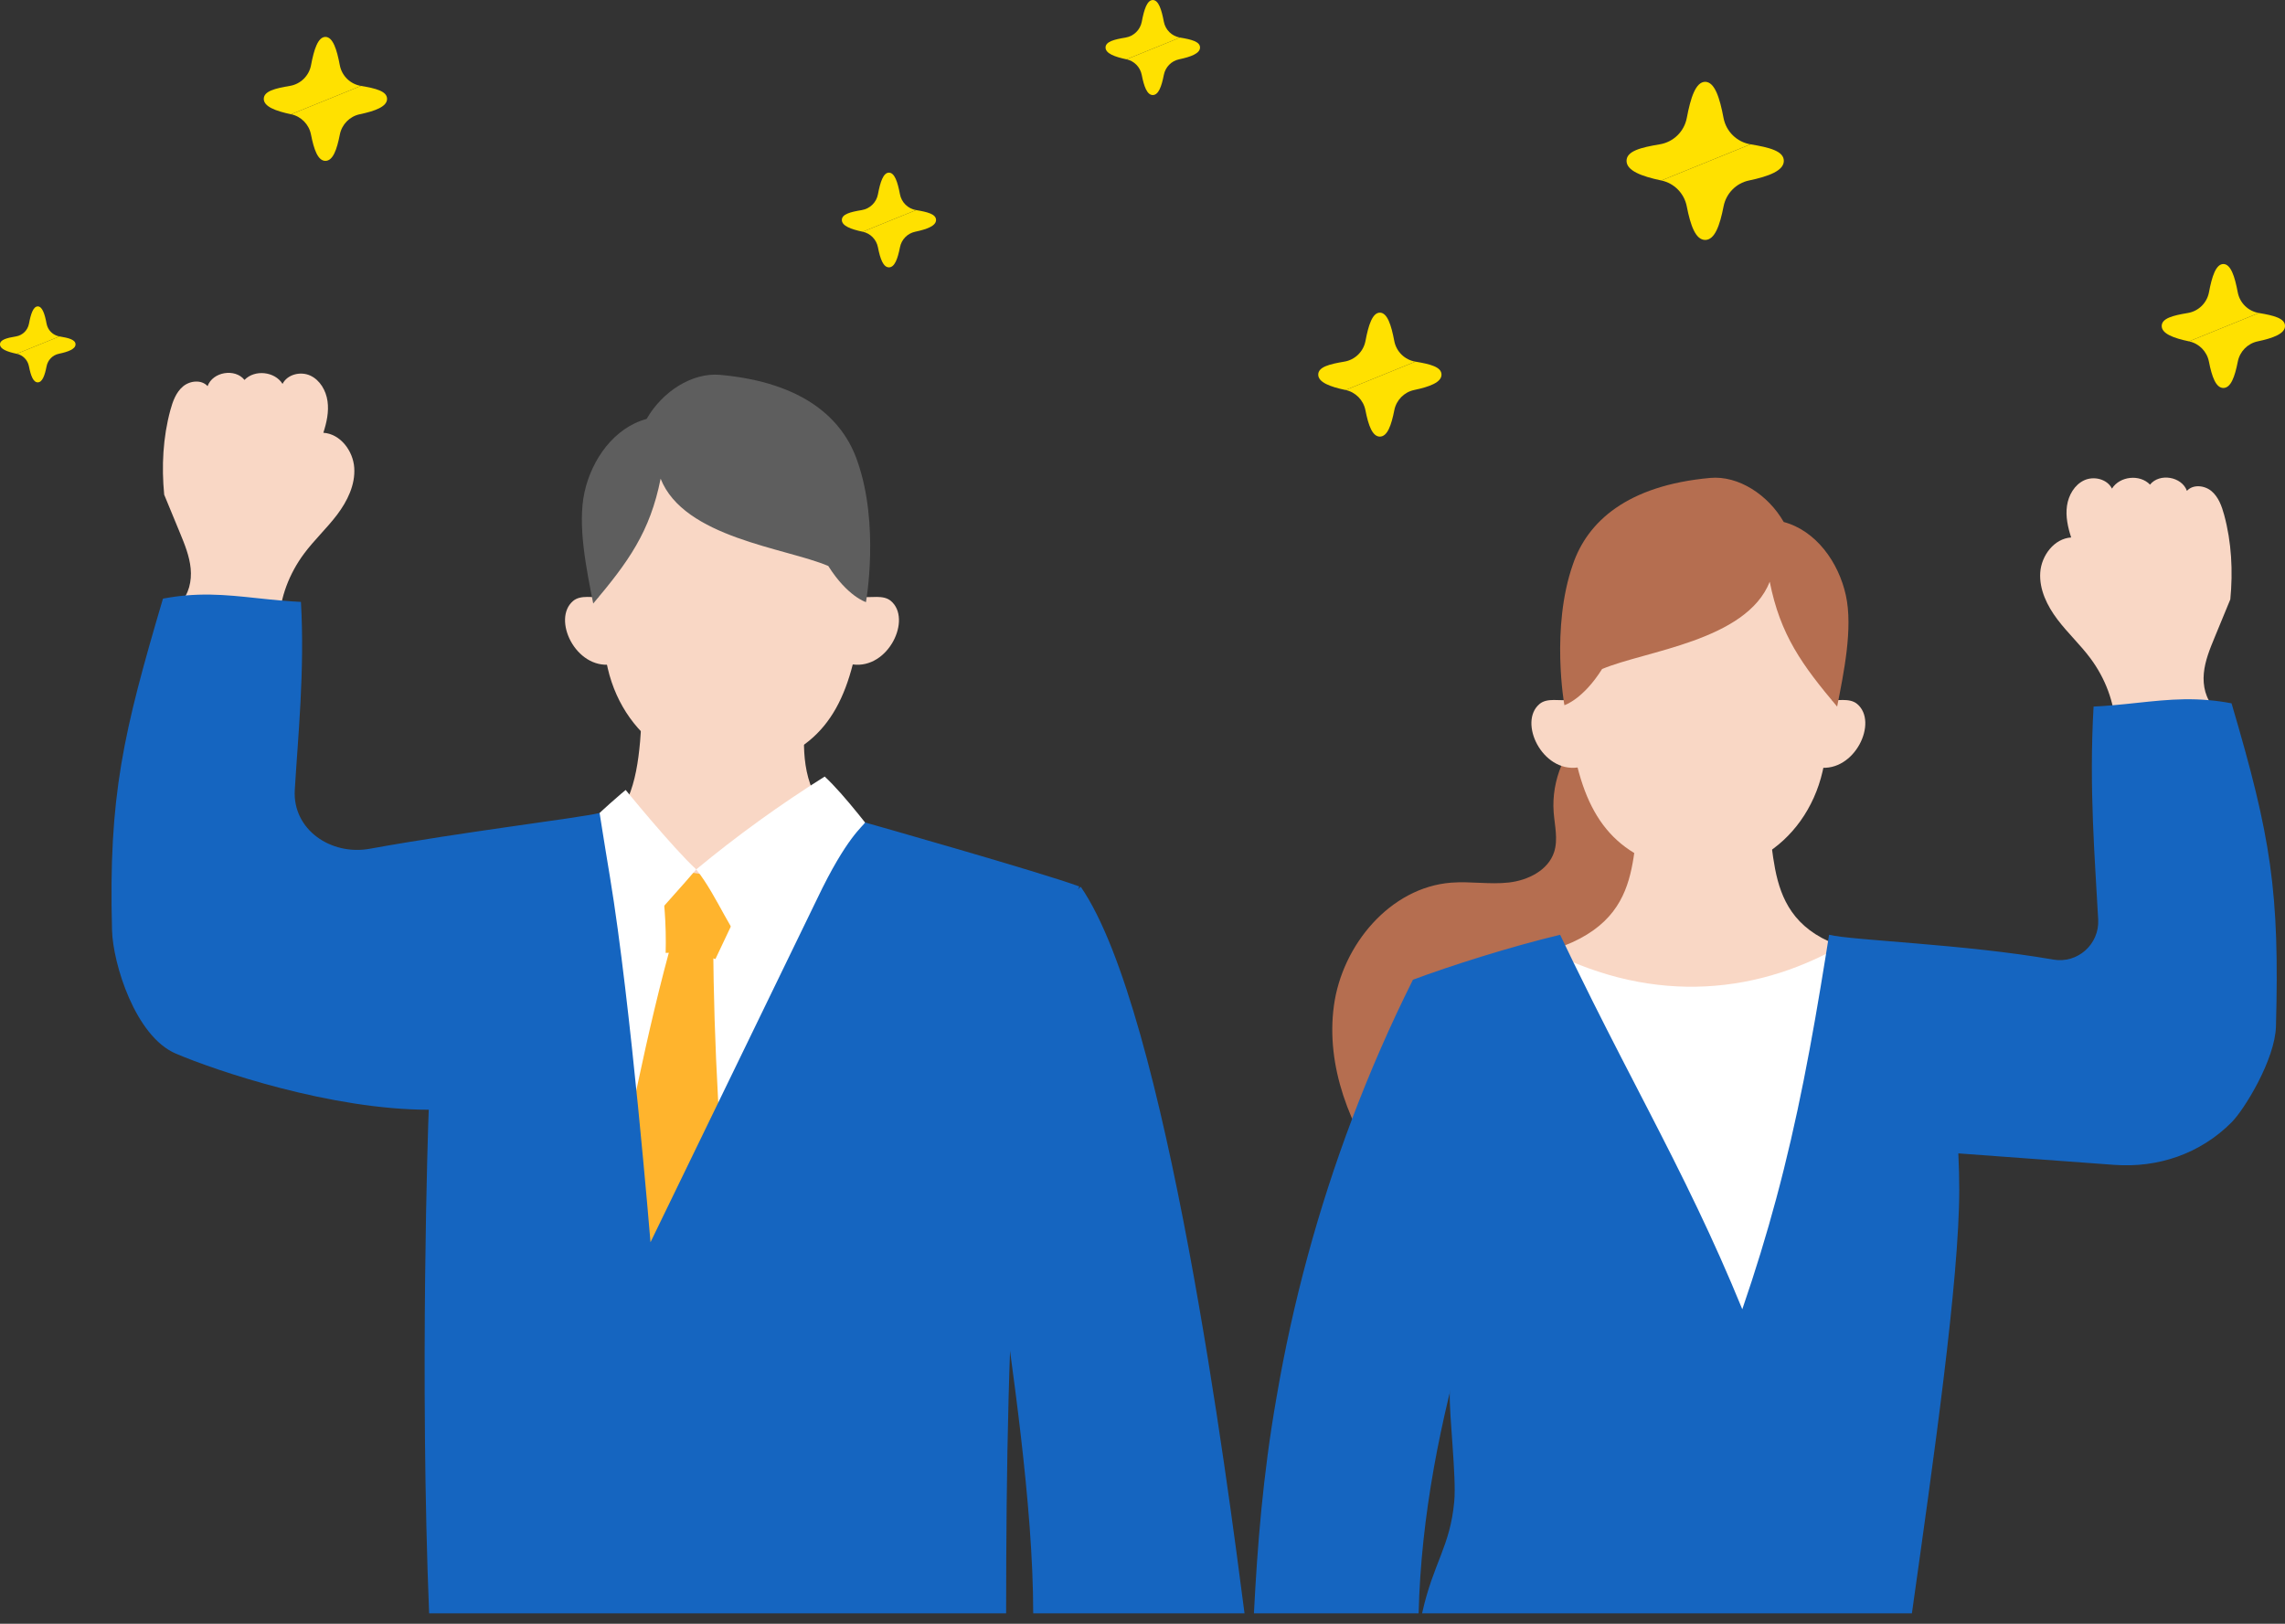 <svg width="159" height="113" viewBox="0 0 159 113" fill="none" xmlns="http://www.w3.org/2000/svg">
<rect x="0" y="0" width="159" height="113" fill="#333333" stroke="none"/>
<g clip-path="url(#clip0_4438_2843)">
<path d="M115.605 12.561C116.499 12.748 117.195 13.458 117.371 14.357C117.635 15.7 117.986 16.699 118.66 16.699H118.647C119.321 16.699 119.671 15.7 119.935 14.357C120.112 13.458 120.808 12.748 121.701 12.561C123.075 12.273 124.126 11.879 124.126 11.196C124.126 10.512 123.129 10.262 121.81 10.043" fill="#FFE100"/>
<path d="M115.606 12.561C114.232 12.273 113.182 11.879 113.182 11.195C113.182 10.512 114.178 10.262 115.497 10.043C116.445 9.886 117.196 9.153 117.375 8.206C117.64 6.807 117.989 5.693 118.66 5.693H118.646C119.317 5.693 119.667 6.807 119.93 8.206C120.109 9.153 120.861 9.886 121.808 10.043" fill="#FFE100"/>
<path d="M60.031 16.127C60.566 16.24 60.983 16.665 61.089 17.203C61.247 18.008 61.456 18.606 61.861 18.606H61.853C62.257 18.606 62.466 18.008 62.625 17.203C62.73 16.665 63.147 16.239 63.682 16.127C64.505 15.954 65.134 15.719 65.134 15.31C65.134 14.901 64.538 14.751 63.747 14.62" fill="#FFE100"/>
<path d="M60.032 16.127C59.209 15.954 58.58 15.719 58.58 15.31C58.58 14.901 59.176 14.751 59.967 14.62C60.535 14.526 60.985 14.087 61.092 13.519C61.249 12.681 61.459 12.014 61.861 12.014H61.853C62.256 12.014 62.464 12.681 62.623 13.519C62.73 14.087 63.181 14.526 63.748 14.62" fill="#FFE100"/>
<path d="M1.164 24.621C1.594 24.711 1.927 25.053 2.012 25.484C2.139 26.13 2.307 26.609 2.631 26.609H2.624C2.948 26.609 3.116 26.13 3.243 25.484C3.328 25.053 3.662 24.711 4.091 24.621C4.75 24.482 5.255 24.293 5.255 23.965C5.255 23.637 4.776 23.517 4.142 23.412" fill="#FFE100"/>
<path d="M1.164 24.621C0.504 24.483 0 24.294 0 23.966C0 23.638 0.478 23.517 1.113 23.412C1.569 23.337 1.929 22.984 2.015 22.53C2.142 21.858 2.31 21.323 2.632 21.323H2.625C2.947 21.323 3.116 21.858 3.242 22.53C3.328 22.985 3.688 23.337 4.144 23.412" fill="#FFE100"/>
<path d="M93.628 27.141C94.328 27.288 94.874 27.845 95.012 28.549C95.219 29.602 95.494 30.385 96.022 30.385H96.012C96.541 30.385 96.814 29.602 97.022 28.549C97.16 27.845 97.705 27.288 98.405 27.141C99.482 26.916 100.306 26.606 100.306 26.071C100.306 25.536 99.525 25.339 98.49 25.167" fill="#FFE100"/>
<path d="M93.628 27.141C92.552 26.916 91.728 26.606 91.728 26.071C91.728 25.536 92.508 25.339 93.543 25.167C94.286 25.044 94.875 24.469 95.016 23.727C95.222 22.631 95.496 21.757 96.022 21.757H96.012C96.538 21.757 96.812 22.631 97.019 23.727C97.159 24.47 97.749 25.044 98.491 25.167" fill="#FFE100"/>
<path d="M78.385 4.128C78.922 4.241 79.339 4.668 79.446 5.208C79.604 6.015 79.815 6.615 80.22 6.615H80.212C80.618 6.615 80.827 6.015 80.986 5.208C81.093 4.667 81.511 4.24 82.047 4.128C82.872 3.955 83.503 3.718 83.503 3.307C83.503 2.896 82.905 2.746 82.112 2.615" fill="#FFE100"/>
<path d="M78.385 4.128C77.56 3.955 76.929 3.718 76.929 3.307C76.929 2.896 77.527 2.746 78.321 2.615C78.89 2.52 79.342 2.08 79.45 1.511C79.608 0.669 79.818 0.001 80.221 0.001H80.213C80.617 0.001 80.827 0.67 80.985 1.511C81.093 2.08 81.544 2.52 82.114 2.615" fill="#FFE100"/>
<path d="M152.322 23.756C153.023 23.903 153.568 24.46 153.706 25.165C153.914 26.218 154.188 27 154.716 27H154.706C155.235 27 155.508 26.218 155.716 25.165C155.854 24.46 156.399 23.903 157.1 23.756C158.177 23.531 159.001 23.221 159.001 22.686C159.001 22.151 158.22 21.954 157.185 21.782" fill="#FFE100"/>
<path d="M152.322 23.756C151.245 23.531 150.421 23.221 150.421 22.686C150.421 22.151 151.202 21.954 152.237 21.782C152.979 21.659 153.569 21.084 153.709 20.342C153.915 19.246 154.19 18.373 154.716 18.373H154.705C155.231 18.373 155.506 19.246 155.712 20.342C155.852 21.085 156.442 21.659 157.184 21.782" fill="#FFE100"/>
<path d="M20.255 7.952C20.955 8.099 21.501 8.656 21.639 9.36C21.846 10.414 22.121 11.196 22.649 11.196H22.639C23.168 11.196 23.441 10.414 23.648 9.36C23.787 8.656 24.332 8.099 25.032 7.952C26.109 7.727 26.933 7.417 26.933 6.882C26.933 6.347 26.152 6.15 25.117 5.978" fill="#FFE100"/>
<path d="M20.255 7.952C19.178 7.727 18.355 7.417 18.355 6.882C18.355 6.347 19.135 6.15 20.17 5.978C20.913 5.855 21.502 5.28 21.643 4.538C21.849 3.442 22.123 2.568 22.649 2.568H22.639C23.165 2.568 23.439 3.442 23.645 4.538C23.786 5.281 24.375 5.855 25.118 5.978" fill="#FFE100"/>
<path d="M110.601 50.59C108.9 52.022 107.944 54.3 108.11 56.523C108.18 57.454 108.43 58.412 108.141 59.299C107.725 60.575 106.315 61.265 104.987 61.416C103.658 61.566 102.312 61.321 100.979 61.426C96.742 61.757 93.4 65.75 92.82 69.978C92.24 74.207 93.94 78.477 96.43 81.935C96.098 79.785 96.502 77.311 98.216 75.98C99.448 75.023 101.106 74.844 102.662 74.88C104.218 74.916 105.794 75.132 107.32 74.824C108.847 74.517 110.371 73.532 110.751 72.016C111.063 70.775 110.568 69.406 111.017 68.21C111.543 66.808 113.112 66.182 114.372 65.38C117.18 63.589 118.893 60.106 118.375 56.806C117.857 53.505 115.009 50.653 110.602 50.591L110.601 50.59Z" fill="#B56E50"/>
<path d="M123.069 57.414C121.893 57.546 115.169 57.546 113.994 57.414C113.341 61.262 113.991 66.423 101.894 67.075C101.894 76.789 110.147 84.163 118.532 84.163C128.05 84.163 133.975 77.373 133.975 66.629C123.106 66.629 123.722 61.262 123.069 57.414Z" fill="#F9D7C5"/>
<path d="M117.87 35.789C110.255 35.789 108.552 44.148 109.11 49.458C109.721 55.278 111.243 58.738 115.54 60.198C120.73 61.963 125.63 58.842 126.822 53.686C128.57 46.128 127.242 35.79 117.87 35.79V35.789Z" fill="#F9D7C5"/>
<path d="M109.224 48.705C108.524 48.8 107.667 48.536 107.126 48.992C105.637 50.243 107.291 53.751 109.781 53.411C109.767 51.934 109.753 50.458 109.224 48.705Z" fill="#F9D7C5"/>
<path d="M127.134 48.705C127.833 48.8 128.69 48.536 129.232 48.992C130.72 50.243 129.066 53.751 126.576 53.411C126.591 51.934 126.605 50.458 127.134 48.705Z" fill="#F9D7C5"/>
<path d="M124.119 36.326C123.039 34.434 120.962 33.083 119.008 33.259C113.191 33.784 110.453 36.333 109.452 39.268C107.893 43.697 108.857 49.076 108.857 49.076C108.857 49.076 110.146 48.68 111.48 46.559C114.473 45.291 121.52 44.602 123.146 40.484C123.88 44.192 125.395 46.276 127.836 49.174C128.289 46.856 128.949 43.73 128.442 41.426C127.936 39.123 126.364 36.929 124.121 36.327L124.119 36.326Z" fill="#B56E50"/>
<path d="M147.201 50.59C147.137 48.871 146.486 47.194 145.462 45.815C144.755 44.865 143.878 44.053 143.164 43.108C142.45 42.163 141.89 41.024 141.969 39.841C142.049 38.658 142.942 37.477 144.12 37.403C143.889 36.694 143.724 35.941 143.829 35.203C143.935 34.464 144.353 33.736 145.027 33.424C145.703 33.112 146.626 33.337 146.96 34.003C147.501 33.132 148.899 32.986 149.607 33.726C150.269 32.901 151.819 33.163 152.176 34.16C152.599 33.688 153.405 33.773 153.888 34.18C154.371 34.588 154.6 35.22 154.766 35.831C155.283 37.732 155.385 39.746 155.195 41.712L154.101 44.364C153.769 45.168 153.434 45.986 153.352 46.853C153.269 47.719 153.476 48.656 154.096 49.264C151.739 49.667 149.382 50.069 147.201 50.588V50.59Z" fill="#F9D7C5"/>
<path d="M107.674 66.129C115.197 70.003 122.572 69.162 128.623 65.523C131.52 65.715 133.435 65.851 136.332 66.044C133.49 79.002 130.986 91.506 128.143 104.464C118.909 102.178 112.006 101.805 102.495 101.834C103.086 90.386 100.37 80.083 99.34 68.665C102.273 67.404 106.911 65.736 107.674 66.129Z" fill="white"/>
<path d="M158.371 71.428C158.308 73.737 156.171 77.213 155.285 78.103C153.11 80.288 150.173 81.293 147.107 81.064C141.001 80.609 142.375 80.721 136.269 80.266C136.311 81.147 136.333 81.994 136.333 82.79C136.333 89.107 134.531 101.671 133.038 112.276H98.955C99.737 108.734 100.913 107.641 101.195 104.463C101.346 102.773 100.839 98.539 100.879 96.931C101 92.162 100.603 88.06 100.142 83.735C100.142 83.733 100.142 83.731 100.141 83.729C99.843 80.93 99.482 78.18 99.137 75.43C98.835 73.028 98.545 70.623 98.318 68.181C100.885 67.223 105.041 65.896 108.561 65.053C108.679 65.3 108.796 65.543 108.913 65.786C109.105 66.188 109.296 66.582 109.485 66.971C109.939 67.901 110.382 68.797 110.818 69.668C113.499 75.029 115.868 79.367 118.15 84.156C119.19 86.336 120.211 88.609 121.236 91.114C122.154 88.445 122.925 85.918 123.593 83.432C125.076 77.923 126.062 72.614 127.064 66.382C127.11 66.085 127.158 65.789 127.206 65.49C127.228 65.345 127.252 65.2 127.275 65.053C128.922 65.45 136.673 65.698 142.878 66.779C144.568 67.073 146.091 65.714 146.001 63.993C145.783 59.881 145.353 54.866 145.68 49.172C146.137 49.15 146.574 49.119 146.997 49.082C149.409 48.877 151.345 48.518 153.691 48.724C154.198 48.768 154.725 48.84 155.28 48.945C158.04 58.294 158.625 62.048 158.371 71.427V71.428Z" fill="#1565C0"/>
<path d="M106.176 81.243C106.113 83.204 103.841 86.79 103.238 88.656C102.32 91.495 101.488 94.373 100.794 97.278C100.411 98.886 100.069 100.502 99.779 102.125V102.127C99.178 105.49 98.796 108.879 98.714 112.276H87.254C87.489 107.691 87.865 102.72 88.822 97.265C89.948 90.653 91.714 84.142 94.086 77.861C95.331 74.566 96.743 71.333 98.318 68.183C98.679 68.513 99.035 68.841 99.383 69.166C100.677 70.375 101.879 71.568 102.921 72.868C103.215 73.237 103.497 73.614 103.766 74.002C103.98 74.313 104.184 74.632 104.378 74.958C104.885 75.813 105.312 76.719 105.623 77.658C106.007 78.816 106.214 80.023 106.176 81.243Z" fill="#1565C0"/>
<path d="M44.686 49.295C45.861 49.427 54.966 48.972 56.141 48.84C55.648 53.284 55.124 59.251 67.221 59.902C67.221 69.617 58.968 76.991 50.583 76.991C41.065 76.991 33.014 70.676 33.014 59.932C43.882 59.932 44.377 55.718 44.686 49.295Z" fill="#F9D7C5"/>
<path d="M51.243 28.616C58.859 28.616 60.561 36.976 60.004 42.286C59.393 48.106 57.87 51.565 53.573 53.026C48.383 54.791 43.483 51.67 42.291 46.514C40.543 38.956 41.872 28.617 51.243 28.617V28.616Z" fill="#F9D7C5"/>
<path d="M59.892 41.532C60.591 41.628 61.448 41.364 61.99 41.819C63.478 43.07 61.824 46.579 59.334 46.239C59.349 44.762 59.362 43.285 59.892 41.532Z" fill="#F9D7C5"/>
<path d="M41.98 41.532C41.28 41.628 40.423 41.364 39.882 41.819C38.393 43.07 40.047 46.579 42.537 46.239C42.523 44.762 42.509 43.285 41.98 41.532Z" fill="#F9D7C5"/>
<path d="M44.995 29.154C46.075 27.262 48.153 25.91 50.107 26.087C55.924 26.612 58.661 29.161 59.662 32.096C61.222 36.524 60.257 41.903 60.257 41.903C60.257 41.903 58.968 41.507 57.634 39.386C54.642 38.119 47.594 37.429 45.969 33.312C45.234 37.019 43.72 39.104 41.279 42.001C40.825 39.683 40.165 36.557 40.672 34.254C41.179 31.951 42.751 29.757 44.994 29.155L44.995 29.154Z" fill="#5E5E5E"/>
<path d="M19.418 43.303C19.483 41.584 20.133 39.907 21.158 38.529C21.864 37.578 22.741 36.767 23.456 35.822C24.17 34.877 24.73 33.737 24.65 32.554C24.571 31.371 23.678 30.191 22.5 30.117C22.73 29.407 22.896 28.655 22.79 27.916C22.685 27.177 22.267 26.45 21.592 26.138C20.917 25.826 19.994 26.05 19.66 26.716C19.119 25.845 17.72 25.7 17.013 26.439C16.351 25.614 14.8 25.876 14.444 26.873C14.021 26.402 13.215 26.486 12.732 26.894C12.249 27.301 12.02 27.933 11.854 28.544C11.337 30.446 11.235 32.46 11.425 34.426L12.519 37.077C12.851 37.881 13.185 38.7 13.268 39.566C13.351 40.432 13.143 41.369 12.523 41.977C14.881 42.38 17.237 42.782 19.418 43.301V43.303Z" fill="#F9D7C5"/>
<path d="M61.439 58.956C53.916 62.83 46.54 61.989 40.49 58.351C37.593 58.543 35.677 58.678 32.78 58.872C35.623 71.83 38.127 84.334 40.969 97.292C50.204 95.006 59.828 95.023 69.338 95.053C68.747 83.605 73.049 73.594 74.079 62.177C71.145 60.916 62.2 58.565 61.437 58.957L61.439 58.956Z" fill="white"/>
<path d="M46.858 65.155C45.025 71.609 43.558 79.387 42.235 85.965C43.602 86.521 44.979 87.079 46.426 87.371C47.872 87.664 49.407 87.678 50.788 87.157C50.112 80.438 49.65 72.433 49.633 65.678C48.747 65.555 47.861 65.432 46.859 65.154L46.858 65.155Z" fill="#FFB42D"/>
<path d="M52.188 61.541C50.128 60.994 48.018 60.647 45.893 60.503C46.228 62.419 46.371 64.368 46.319 66.313C47.486 66.264 48.662 66.409 49.783 66.74C50.531 65.172 51.279 63.606 52.188 61.541Z" fill="#FFB42D"/>
<path d="M39.877 58.392C41.824 56.366 43.537 54.975 43.537 54.975C43.537 54.975 46.806 58.99 48.446 60.504C47.595 61.519 45.723 63.558 44.872 64.573C42.604 61.603 42.479 61.005 39.877 58.392Z" fill="white"/>
<path d="M57.386 54.042C54.27 55.997 51.282 58.157 48.447 60.503C49.973 62.425 50.892 65.158 52.429 66.598C54.489 64.116 58.967 60.777 61.857 59.361C60.7 57.89 58.773 55.322 57.386 54.042Z" fill="white"/>
<path d="M86.598 112.276H71.895C71.895 104.66 70.389 94.885 69.506 88.354C68.632 81.894 68.761 81.558 68.367 74.884C68.272 73.258 71.506 66.435 73.953 63.13C73.954 63.13 73.954 63.129 73.954 63.129V63.127C74.405 62.515 74.829 62.025 75.201 61.71C81.194 70.361 85.435 103.319 86.599 112.278L86.598 112.276Z" fill="#1565C0"/>
<path d="M70.01 112.276H29.86C29.198 95.901 29.787 78.205 29.834 77.228C23.046 77.228 15.065 74.528 12.233 73.322C9.411 72.118 7.859 67.056 7.796 64.747C7.542 55.368 8.58 51.009 11.34 41.66C11.896 41.555 12.421 41.483 12.928 41.439H12.93C15.277 41.233 17.213 41.593 19.625 41.798C20.047 41.834 20.484 41.865 20.941 41.888C21.214 46.65 20.731 51.294 20.512 54.975C20.349 57.736 23.031 59.559 25.738 59.066C32.239 57.882 40.221 56.939 41.722 56.577C41.791 57.016 41.861 57.45 41.93 57.884C42.004 58.345 42.077 58.804 42.152 59.262C42.249 59.862 42.347 60.458 42.446 61.051C43.895 69.779 45.264 86.448 45.264 86.448L56.854 62.563C58.921 58.217 60.07 57.499 60.194 57.236C60.278 57.257 72.574 60.747 75.104 61.692C70.662 71.498 70.011 92.222 70.011 112.275L70.01 112.276Z" fill="#1565C0"/>
</g>
<defs>
<clipPath id="clip0_4438_2843">
<rect width="159" height="112.276" fill="white"/>
</clipPath>
</defs>
</svg>
